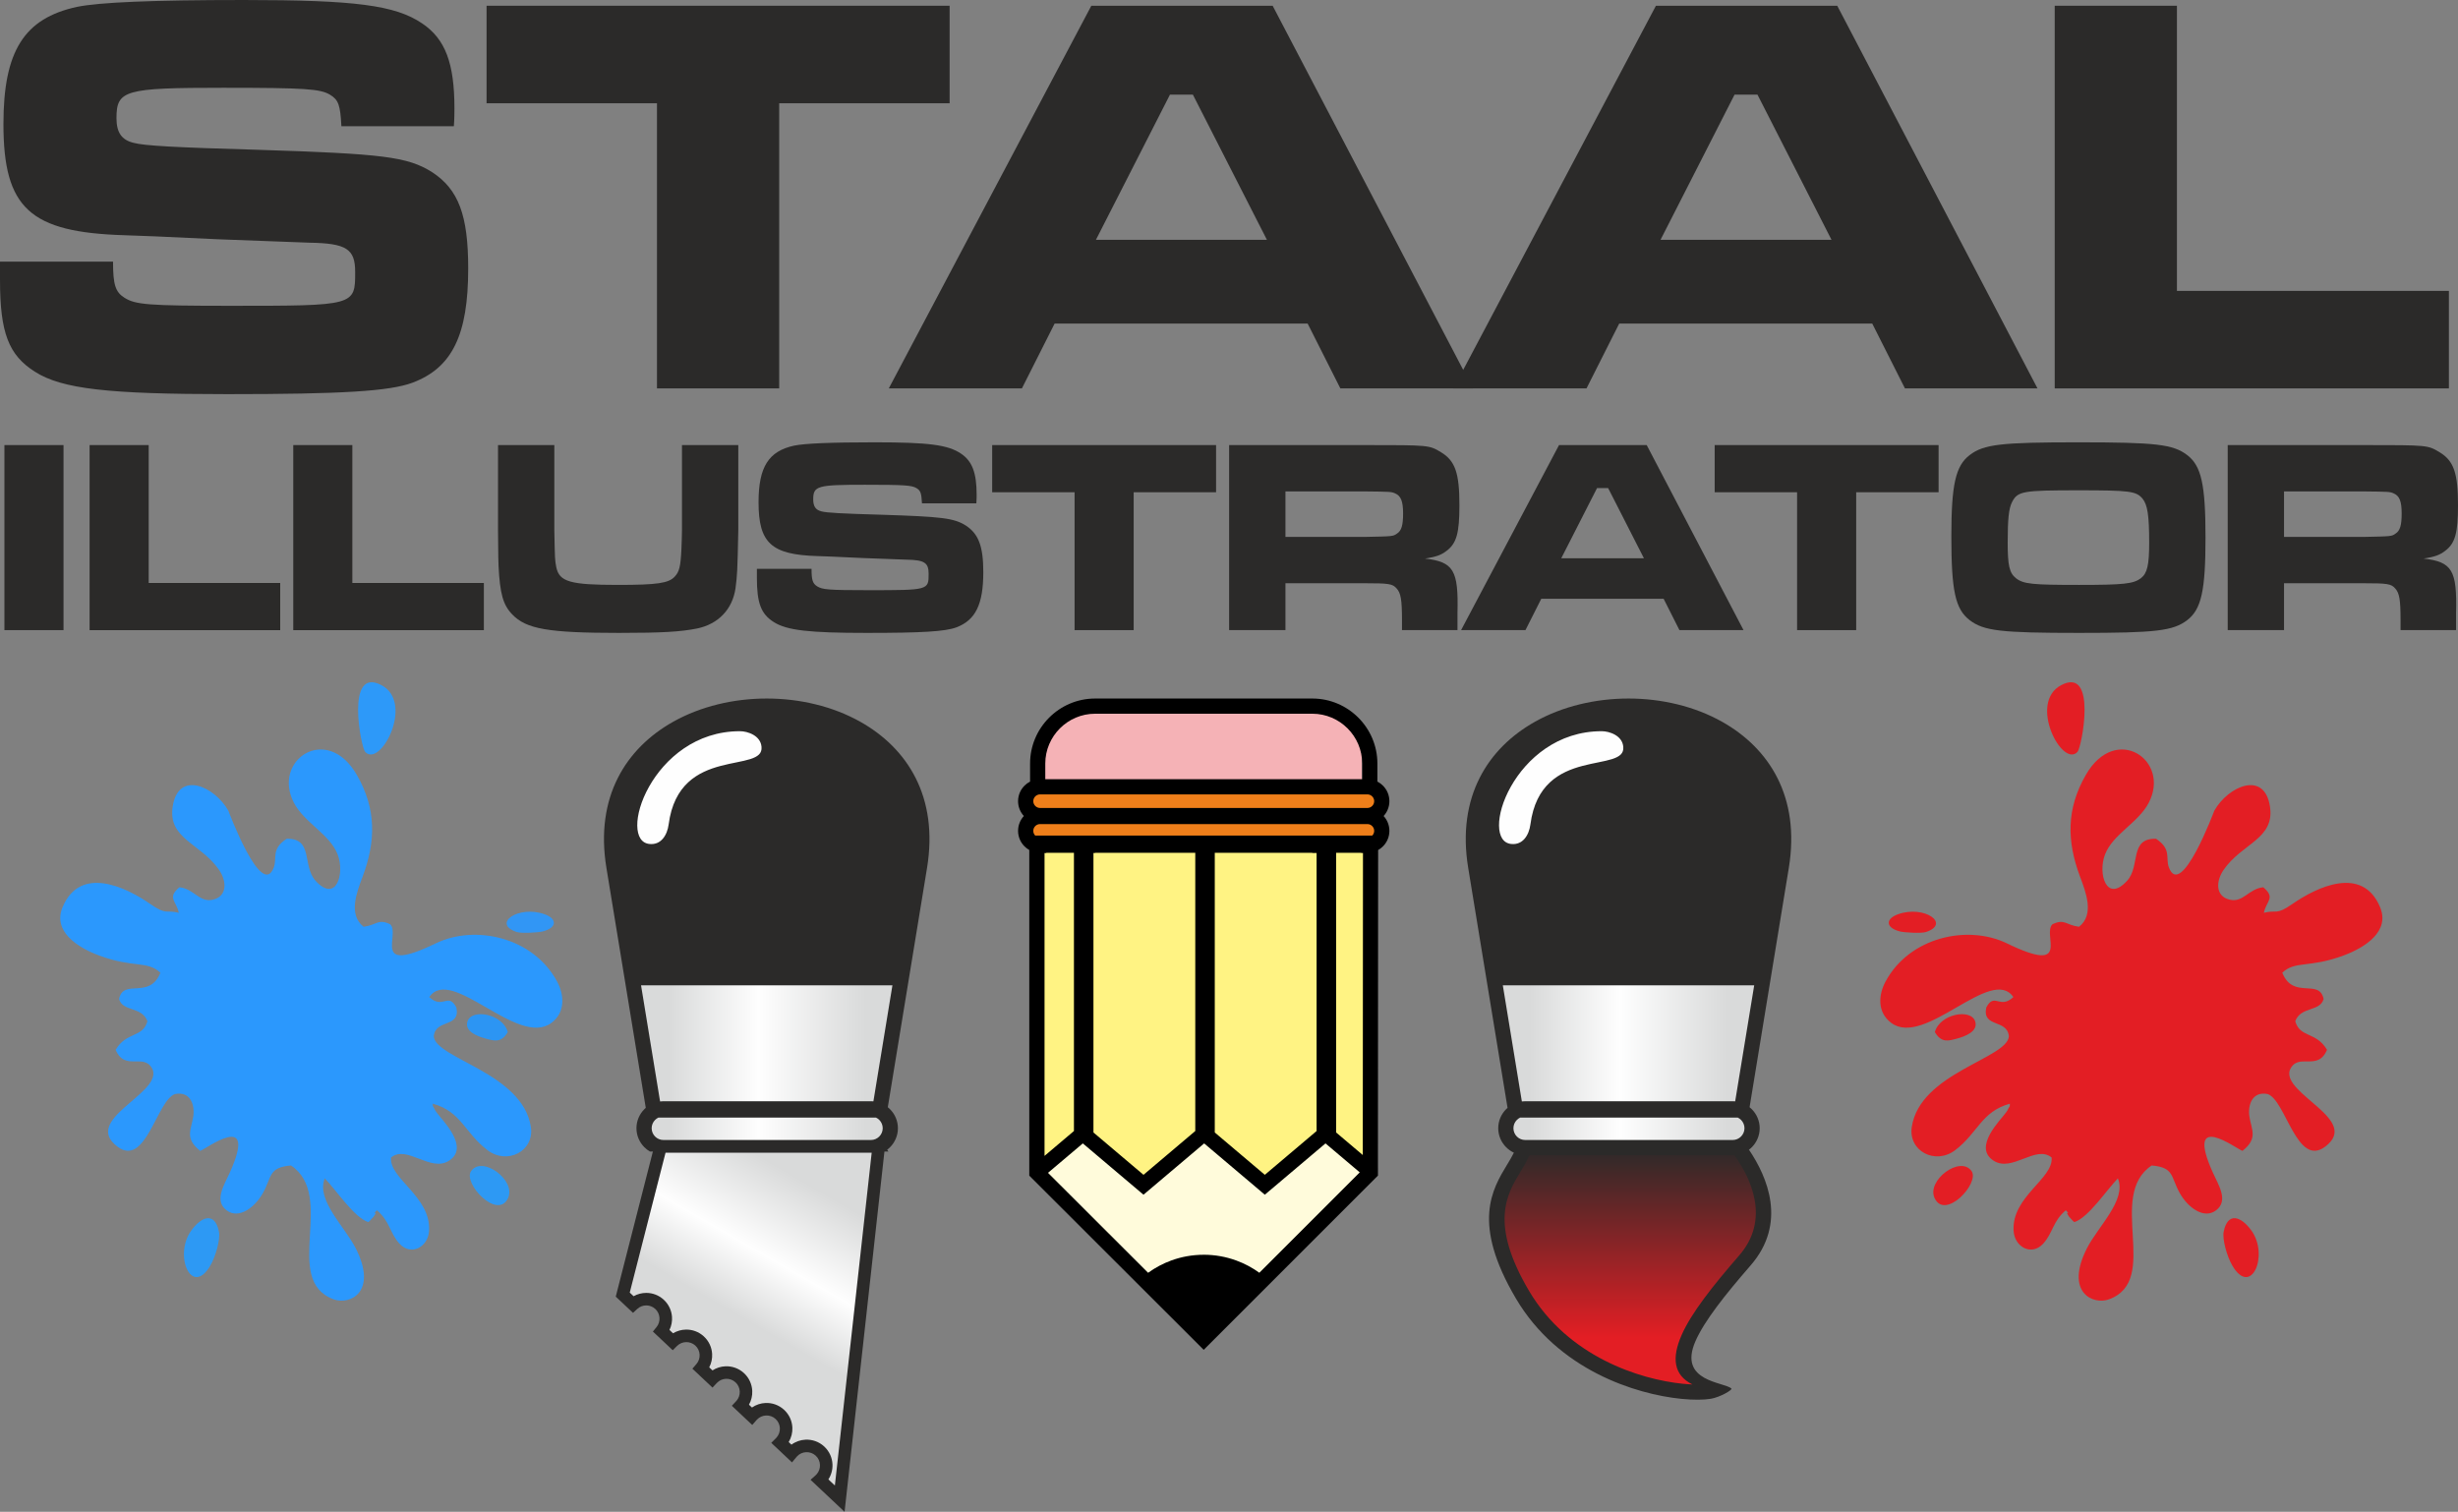 <?xml version="1.0" encoding="UTF-8"?>
<!DOCTYPE svg PUBLIC "-//W3C//DTD SVG 1.0//EN" "http://www.w3.org/TR/2001/REC-SVG-20010904/DTD/svg10.dtd">
<!-- Creator: CorelDRAW 2020 (64-Bit) -->
<svg xmlns="http://www.w3.org/2000/svg" xml:space="preserve" width="207.142mm" height="127.418mm" version="1.0" style="shape-rendering:geometricPrecision; text-rendering:geometricPrecision; image-rendering:optimizeQuality; fill-rule:evenodd; clip-rule:evenodd"
viewBox="0 0 11831.83 7278.06"
 xmlns:xlink="http://www.w3.org/1999/xlink"
 xmlns:xodm="http://www.corel.com/coreldraw/odm/2003">
 <rect x="0" y="0" width="11831.83" height="7278.06" fill="#808080" stroke="none"/>
 <defs>
  <style type="text/css">
   <![CDATA[
    .str0 {stroke:#2B2A29;stroke-width:11.42;stroke-miterlimit:22.926}
    .fil11 {fill:#FEFEFE}
    .fil9 {fill:#2B2A29}
    .fil3 {fill:#FFFBDB}
    .fil2 {fill:#FFF383}
    .fil4 {fill:#F5B2B6}
    .fil5 {fill:#EF7F1A}
    .fil7 {fill:#E31E24}
    .fil14 {fill:#2B98FD}
    .fil18 {fill:#2C95F3}
    .fil16 {fill:#2D99F4}
    .fil15 {fill:#2D99F9}
    .fil17 {fill:#3196F5}
    .fil1 {fill:#2B2A29;fill-rule:nonzero}
    .fil0 {fill:#2B2A29;fill-rule:nonzero}
    .fil6 {fill:black;fill-rule:nonzero}
    .fil10 {fill:url(#id0)}
    .fil12 {fill:url(#id1)}
    .fil8 {fill:url(#id2)}
    .fil13 {fill:url(#id3);fill-rule:nonzero}
   ]]>
  </style>
  <linearGradient id="id0" gradientUnits="userSpaceOnUse" x1="7364.06" y1="4963.12" x2="8313.47" y2="4963.12">
   <stop offset="0" style="stop-opacity:1; stop-color:#D9DADA"/>
   <stop offset="0.459" style="stop-opacity:1; stop-color:#FEFEFE"/>
   <stop offset="1" style="stop-opacity:1; stop-color:#D9DADA"/>
  </linearGradient>
  <linearGradient id="id1" gradientUnits="userSpaceOnUse" xlink:href="#id0" x1="3215.84" y1="4963.12" x2="4165.26" y2="4963.12">
  </linearGradient>
  <linearGradient id="id2" gradientUnits="userSpaceOnUse" x1="7846.62" y1="5524.68" x2="7846.67" y2="6441.16">
   <stop offset="0" style="stop-opacity:1; stop-color:#2B2A29"/>
   <stop offset="1" style="stop-opacity:1; stop-color:#E31E24"/>
  </linearGradient>
  <linearGradient id="id3" gradientUnits="userSpaceOnUse" x1="3810.61" y1="5654.82" x2="3452.53" y2="6275.03">
   <stop offset="0" style="stop-opacity:1; stop-color:#D9DADA"/>
   <stop offset="0.561" style="stop-opacity:1; stop-color:#FEFEFE"/>
   <stop offset="1" style="stop-opacity:1; stop-color:#D9DADA"/>
  </linearGradient>
 </defs>
 <g id="Laag_x0020_1">
  <path class="fil0" d="M3180.2 5488.71l1083.17 0c-66.04,596.44 -132,1192.9 -197.94,1789.35l-163.74 -154.01 24.47 -21.92 2.05 -1.99 2.05 -2.19 0.12 0c11.88,-12.98 17.36,-29.63 16.64,-46.03 -0.73,-16.34 -7.68,-32.4 -20.66,-44.27l-1.06 -0.83 0.03 -0.09c-12.82,-11.25 -29.04,-16.44 -45.01,-15.73 -16.32,0.73 -32.35,7.65 -44.21,20.61l0.06 0.06c-8.19,9.04 -15.88,19.07 -23.67,28.51l-99.96 -94.02c8.2,-8.23 16.36,-16.83 24.75,-24.82 11.88,-12.99 17.36,-29.64 16.64,-46.04 -0.73,-16.34 -7.68,-32.4 -20.67,-44.28 -12.98,-11.88 -29.63,-17.36 -46.03,-16.64 -16.19,0.72 -32.11,7.55 -43.95,20.29l-22.35 25.32 -98.23 -92.39 21.62 -23.14 0.05 0.05c11.76,-12.96 17.18,-29.52 16.46,-45.84 -0.73,-16.34 -7.68,-32.4 -20.66,-44.28 -12.9,-11.79 -29.4,-17.29 -45.67,-16.65 -16.2,0.64 -32.19,7.44 -44.11,20.23l-20.67 22.16 -96.95 -91.17 19.18 -21.87c11.44,-13.04 16.63,-29.52 15.75,-45.67 -0.89,-16.14 -7.82,-31.95 -20.61,-43.65 -12.58,-11.5 -28.58,-17.02 -44.44,-16.71 -15.87,0.32 -31.62,6.55 -43.66,18.5l-20.7 20.55 -95.49 -89.83 17.68 -21.78c10.56,-12.99 15.18,-29.15 14,-44.95l0 -0.12c-1.16,-15.65 -8.05,-30.9 -20.5,-42.27 -12.25,-11.21 -27.73,-16.74 -43.17,-16.73 -15.49,0.01 -30.97,5.67 -43.09,16.82l-20.64 18.99 -83.06 -78.12c64.19,-251.14 128.47,-502.26 192.73,-753.38l23.45 0z"/>
  <path class="fil1" d="M-0 1259.46l0 88.38c0,254.1 41.43,361.82 168.48,441.91 129.82,82.86 353.53,107.72 925.26,107.72 549.63,0 781.64,-13.81 892.12,-55.23 190.57,-71.81 267.91,-229.24 267.91,-549.63 0,-256.86 -46.95,-381.15 -174,-464.01 -118.76,-74.57 -237.53,-88.38 -845.16,-107.72 -389.44,-11.05 -541.34,-19.33 -591.06,-33.14 -58,-13.81 -82.86,-49.72 -82.86,-118.76 0,-135.34 38.67,-146.39 513.72,-146.39 397.72,0 466.78,5.52 513.73,33.15 41.43,24.85 49.72,49.71 55.24,151.9l541.34 0c2.76,-35.91 2.76,-74.57 2.76,-85.62 0,-218.19 -44.19,-334.2 -154.67,-408.76 -129.82,-88.39 -323.15,-113.25 -858.97,-113.25 -441.91,0 -696.01,11.05 -803.73,33.15 -254.1,55.24 -353.53,212.67 -353.53,563.44 0,406.01 127.05,522.01 582.77,535.82l149.14 5.52 298.29 13.81 441.91 16.57c179.53,2.76 220.96,30.38 220.96,140.86 0,162.96 0,162.96 -602.11,162.96 -394.96,0 -455.72,-5.52 -508.2,-38.66 -44.19,-27.62 -55.24,-63.53 -55.24,-174l-544.11 0z"/>
  <path id="1" class="fil1" d="M2342.14 27.62l0 469.53 820.3 0 0 1372.69 588.3 0 0 -1372.69 820.31 0 0 -469.53 -2228.9 0z"/>
  <path id="2" class="fil1" d="M6451.94 1869.85l638.01 0 -963.93 -1842.23 -872.78 0 -974.97 1842.23 640.77 0 157.43 -312.1 1218.02 0 157.43 312.1zm-353.53 -715.35l-823.06 0 356.29 -698.77 110.48 0 356.29 698.77z"/>
  <path id="3" class="fil1" d="M9169.7 1869.85l638.01 0 -963.93 -1842.23 -872.78 0 -974.97 1842.23 640.77 0 157.43 -312.1 1218.02 0 157.43 312.1zm-353.53 -715.35l-823.06 0 356.29 -698.77 110.48 0 356.29 698.77z"/>
  <path id="4" class="fil1" d="M9890.57 27.62l0 1842.23 1897.47 0 0 -469.53 -1309.17 0 0 -1372.69 -588.3 0z"/>
  <path class="fil1" d="M21.24 2142.69l0 890.84 284.48 0 0 -890.84 -284.48 0z"/>
  <path id="1" class="fil1" d="M431.26 2142.69l0 890.84 917.55 0 0 -227.05 -633.07 0 0 -663.79 -284.48 0z"/>
  <path id="2" class="fil1" d="M1411.58 2142.69l0 890.84 917.55 0 0 -227.05 -633.07 0 0 -663.79 -284.48 0z"/>
  <path id="3" class="fil1" d="M2397.24 2142.69l0 410.03c1.34,144.24 1.34,144.24 2.67,173.63 6.68,130.88 21.37,185.64 65.44,231.05 66.78,70.79 173.63,89.48 514.2,89.48 207.02,0 296.5,-5.34 376.63,-21.37 101.51,-21.37 169.62,-92.16 184.31,-193.66 8.01,-62.77 9.35,-77.47 13.35,-279.14l0 -410.03 -271.12 0 0 410.03c0,18.7 -1.34,61.44 -2.67,92.16 -4,84.14 -10.68,108.18 -32.05,130.88 -29.38,32.06 -85.48,40.07 -272.46,40.07 -231.06,0 -283.15,-14.69 -297.84,-85.48 -6.68,-36.06 -6.68,-37.4 -9.35,-177.63l0 -410.03 -271.12 0z"/>
  <path id="4" class="fil1" d="M3643.35 2738.36l0 42.74c0,122.88 20.03,174.96 81.47,213.7 62.77,40.07 170.95,52.09 447.42,52.09 265.78,0 377.97,-6.68 431.4,-26.71 92.15,-34.73 129.55,-110.86 129.55,-265.78 0,-124.21 -22.71,-184.31 -84.14,-224.38 -57.43,-36.06 -114.86,-42.74 -408.69,-52.09 -188.32,-5.35 -261.77,-9.35 -285.81,-16.03 -28.05,-6.68 -40.07,-24.04 -40.07,-57.43 0,-65.44 18.7,-70.78 248.42,-70.78 192.33,0 225.71,2.67 248.42,16.03 20.04,12.02 24.04,24.04 26.71,73.46l261.77 0c1.34,-17.36 1.34,-36.06 1.34,-41.41 0,-105.51 -21.37,-161.6 -74.79,-197.66 -62.77,-42.74 -156.27,-54.76 -415.37,-54.76 -213.7,0 -336.57,5.34 -388.66,16.03 -122.88,26.71 -170.95,102.84 -170.95,272.46 0,196.33 61.44,252.42 281.81,259.1l72.12 2.67 144.24 6.68 213.7 8.01c86.81,1.34 106.84,14.69 106.84,68.12 0,78.8 0,78.8 -291.16,78.8 -190.99,0 -220.37,-2.67 -245.75,-18.7 -21.37,-13.35 -26.71,-30.72 -26.71,-84.14l-263.11 0z"/>
  <path id="5" class="fil1" d="M4775.92 2142.69l0 227.05 396.67 0 0 663.79 284.48 0 0 -663.79 396.67 0 0 -227.05 -1077.82 0z"/>
  <path id="6" class="fil1" d="M5916.52 3033.53l271.12 0 0 -225.71 383.31 0c112.19,0 132.22,2.67 150.92,24.04 21.37,22.71 26.71,54.75 26.71,154.93l0 46.75 267.12 0 0 -82.81c5.34,-205.68 -18.7,-245.75 -156.26,-261.77 53.42,-8.01 78.8,-17.36 104.17,-37.4 48.08,-36.07 61.44,-86.82 61.44,-219.04 0,-154.93 -20.04,-213.7 -88.15,-255.1 -57.43,-34.72 -57.43,-34.72 -364.61,-34.72l-655.77 0 0 890.84zm271.12 -448.76l0 -219.04 381.98 0c122.88,1.34 126.88,1.34 145.58,9.35 28.05,12.02 38.73,37.4 38.73,97.5 0,56.1 -8.01,82.81 -29.38,96.17 -18.7,13.35 -18.7,13.35 -154.93,16.02l-381.98 0z"/>
  <path id="7" class="fil1" d="M8084.17 3033.53l308.52 0 -466.12 -890.84 -422.04 0 -471.46 890.84 309.86 0 76.13 -150.92 588.99 0 76.13 150.92zm-170.96 -345.92l-398 0 172.29 -337.9 53.42 0 172.29 337.9z"/>
  <path id="8" class="fil1" d="M8253.79 2142.69l0 227.05 396.67 0 0 663.79 284.48 0 0 -663.79 396.67 0 0 -227.05 -1077.82 0z"/>
  <path id="9" class="fil1" d="M10004.74 2129.34c-372.63,0 -455.44,9.35 -523.55,61.44 -68.11,52.09 -88.15,142.91 -88.15,391.33 0,261.77 18.7,349.92 88.15,403.34 68.12,52.09 150.92,61.44 526.23,61.44 368.62,0 452.76,-9.35 520.88,-61.44 68.12,-52.09 88.15,-141.57 88.15,-398 0,-255.1 -20.03,-344.58 -88.15,-396.67 -68.12,-52.09 -150.92,-61.44 -523.55,-61.44zm0 231.05c248.42,0 277.8,4.01 308.52,40.07 24.04,29.38 32.06,80.13 32.06,212.36 0,108.18 -9.35,146.91 -40.07,170.95 -36.06,26.71 -80.13,32.06 -297.83,32.06 -224.38,0 -267.12,-4.01 -303.18,-32.06 -32.06,-25.38 -40.07,-61.44 -40.07,-172.29 0,-113.53 5.35,-164.28 21.37,-194.99 26.71,-52.09 52.09,-56.1 319.21,-56.1z"/>
  <path id="10" class="fil1" d="M10723.29 3033.53l271.12 0 0 -225.71 383.31 0c112.19,0 132.22,2.67 150.92,24.04 21.37,22.71 26.71,54.75 26.71,154.93l0 46.75 267.12 0 0 -82.81c5.34,-205.68 -18.7,-245.75 -156.26,-261.77 53.42,-8.01 78.8,-17.36 104.17,-37.4 48.08,-36.07 61.44,-86.82 61.44,-219.04 0,-154.93 -20.04,-213.7 -88.15,-255.1 -57.43,-34.72 -57.43,-34.72 -364.61,-34.72l-655.77 0 0 890.84zm271.12 -448.76l0 -219.04 381.98 0c122.88,1.34 126.88,1.34 145.58,9.35 28.05,12.02 38.73,37.4 38.73,97.5 0,56.1 -8.01,82.81 -29.38,96.17 -18.7,13.35 -18.7,13.35 -154.93,16.02l-381.98 0z"/>
  <g id="_1656207867920">
   <g>
    <path class="fil2" d="M4991.38 5644.46l0 -1605.94 1605.94 0 -1.02 1605.94 -801.95 801.95 -802.98 -801.95z"/>
    <path class="fil3" d="M4991.37 5644.44l0 -1.06 74.86 -63.32 146.03 -123.5 146.02 123.49 146.03 123.51 146.01 -123.5 146.02 -123.49 146.02 123.49 146 123.5 146.03 -123.5 146.03 -123.5 146.01 123.49 69.88 59.1 0 5.29 -801.96 801.94 -802.98 -801.95z"/>
    <path class="fil4" d="M5263 3378.66l1016.78 0c151.98,0 276.32,124.34 276.32,276.32l0 230.57 -1569.43 0 0 -230.57c0,-151.98 124.34,-276.32 276.32,-276.32z"/>
    <path class="fil5" d="M4998.14 3766.94l1575.25 0c38.09,-0.01 69.26,31.16 69.26,69.26l-0.01 0.01c0,38.1 -31.16,69.26 -69.26,69.27l-1575.25 0c-38.11,-0.01 -69.27,-31.16 -69.27,-69.27l0 -0.02c0,-38.09 31.16,-69.26 69.27,-69.25zm0 142.9l1575.25 0c38.09,-0.01 69.26,31.16 69.26,69.26l-0.01 0.01c0,38.1 -31.16,69.26 -69.26,69.27l-1575.25 0c-38.11,-0.01 -69.27,-31.16 -69.27,-69.27l0 -0.02c0,-38.09 31.16,-69.26 69.27,-69.25z"/>
   </g>
   <path class="fil6" d="M4954.79 4092.16c-8.51,-4.77 -16.3,-10.69 -23.14,-17.53 -19.16,-19.15 -31.05,-45.63 -31.05,-74.79 0,-27.49 10.58,-52.62 27.85,-71.46 -17.27,-18.83 -27.85,-43.94 -27.85,-71.43 0,-29.17 11.89,-55.66 31.05,-74.8 7.81,-7.81 16.82,-14.43 26.75,-19.5l0 -86.92c0,-86.11 35.19,-164.35 91.88,-221.04 56.67,-56.68 134.94,-91.88 221.02,-91.88l517.81 0 10.37 0 517.81 0c86.08,0 164.34,35.2 221.02,91.88 56.69,56.69 91.88,134.92 91.88,221.04l0 86.92c9.93,5.07 18.95,11.69 26.75,19.5 19.16,19.14 31.05,45.64 31.05,74.8 0,27.49 -10.58,52.6 -27.85,71.43 17.26,18.83 27.85,43.96 27.85,71.46 0,29.16 -11.89,55.64 -31.05,74.79 -6.85,6.85 -14.65,12.77 -23.16,17.54 -0.29,509.99 -0.5,1019.98 -0.98,1529.98l0.07 0.05 0 37.21 -0.1 0.11 -13.01 13 -13.1 13.1 -13.1 13.1 -13.1 13.1 -13.11 13.11 -13.11 13.1 -13.09 13.1 -13.11 13.11 -13.1 13.1 -13.1 13.11 -13.1 13.11 -13.1 13.1 -13.11 13.1 -13.1 13.1 -13.1 13.11 -13.1 13.1 -13.11 13.1 -13.1 13.11 -13.1 13.1 -13.1 13.11 -13.1 13.1 -13.11 13.1 -13.1 13.11 -13.1 13.1 -13.11 13.11 -26.2 26.21 -13.1 13.1 -13.1 13.1 -13.11 13.11 -13.1 13.1 -13.1 13.1 -13.11 13.11 -13.1 13.1 -13.1 13.1 -13.1 13.1 -13.11 13.11 -13.1 13.1 -13.1 13.1 -3.15 3.14 0.09 0.06 -28.15 28.15 -296.26 296.26 -0.11 -0.1 -324.63 -324.2 -514.94 -514.3 0 -14.97 0 -18 0 0 0 -1534.28zm1606.01 14.43l-8.47 0 0 -1.01 -120.86 0.02 0 1042.62 0.01 303.62 128.39 108.61 0.93 -1453.86zm-223.22 0l-20.7 0 0 -0.98 -469.44 0.03 0 778.78 0 567.48 240.92 203.78 249.21 -210.78 0 -1338.31zm-584.04 -0.95l-481.84 -0.03 0 0.98 -8.3 0 0.01 764.25 0 581.11 240.9 203.73 249.23 -210.82 0 -1339.22zm-584.04 -0.03l-133.25 -0.02 0 1.01 -8.29 0 0 1457.96 141.56 -119.75 -0.01 -1339.2zm-79.62 1502.34l-45.2 38.24 481.83 481.19c33.81,-24.54 71.17,-44.55 111.13,-59.16 48.85,-17.87 101.62,-27.62 156.61,-27.62l0.1 -0.1c54.82,0 107.57,9.78 156.57,27.67 39.92,14.58 77.24,34.57 111.05,59.06l483.33 -483.32 -164.88 -139.46 -292.07 247 -292.02 -246.99 -292.04 246.99 -292.05 -247 -122.37 103.5zm709.6 -2171.99l-10.37 0 -517.81 0c-65.86,0 -125.81,26.99 -169.27,70.46 -43.49,43.49 -70.47,103.41 -70.47,169.3l0 75.36 757.55 0.01 10.37 0 757.55 -0.01 0 -75.36c0,-65.89 -26.98,-125.81 -70.47,-169.3 -43.46,-43.46 -103.41,-70.46 -169.27,-70.46l-517.81 0zm0 388.28l-10.37 0 -782.67 0c-8.93,0 -17.11,3.7 -23.05,9.64 -5.94,5.94 -9.64,14.11 -9.64,23.04 0,8.94 3.7,17.13 9.65,23.07 5.98,5.99 14.14,9.71 23.04,9.73l782.67 -0.04 10.37 0 782.67 0.04c8.89,-0.02 17.06,-3.74 23.04,-9.73 5.95,-5.94 9.65,-14.13 9.65,-23.07 0,-8.92 -3.7,-17.1 -9.64,-23.04 -5.95,-5.93 -14.13,-9.64 -23.05,-9.64l-782.67 0zm0 142.9l-10.37 0 -782.67 0c-8.93,0 -17.11,3.69 -23.05,9.64 -5.94,5.94 -9.64,14.11 -9.64,23.02 0,8.84 3.61,16.93 9.42,22.86l805.94 0 10.37 0 805.94 0c5.81,-5.93 9.42,-14.02 9.42,-22.86 0,-8.9 -3.7,-17.08 -9.64,-23.02 -5.95,-5.95 -14.13,-9.64 -23.05,-9.64l-782.67 0z"/>
  </g>
  <g id="_1656207868592">
   <path class="fil7" d="M10378.35 4037.99c75.77,50.25 44.96,91.7 61.51,136.97 58.22,159.29 218.69,-271.75 218.77,-271.89 65.86,-117.4 241.83,-197.09 268.26,-19.25 23.1,155.51 -134.51,175.07 -223.45,303.99 -36.89,53.49 -40.59,126.67 29.21,143.26 66,15.69 91.17,-52.88 162.01,-59.58 60.39,51.61 14.81,64.32 2.68,122.81 63.76,-15.97 57.06,13.36 136.88,-42.13 118.4,-82.32 337.44,-187.38 422.35,14.59 48.79,116.04 -69.67,193.65 -174.69,232.77 -166.77,62.14 -232.31,23.73 -295.94,83.21 52.86,131.84 177.82,25.23 199.02,126.51 -17.57,62.83 -109.54,34.3 -136.52,107.12 22.57,80.88 100.23,48.8 152.9,137.53 -45.39,108.14 -141.75,7.94 -179.61,98.9 -34.07,115.92 342.14,237.64 171.24,367.05 -136.9,103.66 -190.49,-225.01 -277.86,-253.04 -74.51,-14.36 -95.7,53.83 -87.38,108.21 9.86,64.45 42.9,104.84 -33.32,165.42 -27.49,-8 -280.53,-201.71 -142.42,104.97 26.55,58.96 77.09,134.9 14.9,181.53 -57.75,43.3 -134.15,-12.23 -174.06,-82.7 -44.61,-78.77 -25.35,-124.04 -135.47,-133.54 -219.72,146.93 46.16,551.85 -205.54,644.46 -77.14,28.38 -213.32,-33.82 -106.53,-245.09 53.17,-105.19 192.62,-233.7 149.27,-337.1 -52.88,53.67 -141.3,188.69 -209.25,210.31 -2.9,-1.55 -8.9,-7.39 -7.62,-6.25l-18.16 -19.86c-27.14,-39.32 15.7,1.9 -15.39,-30.89 -63.36,52.77 -62.19,110.04 -109.31,161.11 -55.73,60.42 -137.69,16.23 -142.23,-62.43 -9.52,-164.66 192.88,-250.98 183.05,-352.6 -75.89,-62.54 -188.87,72.08 -278.33,15.91 -104.59,-65.67 36.21,-199.6 57.88,-231.53 15.17,-22.35 -0.18,3.8 10.55,-17.11 14.19,-27.66 6.85,-2.6 8.91,-26.4 -138.01,38.61 -152.11,139.04 -263.15,223.67 -95.64,72.89 -226.73,4.44 -208.94,-111.8 39.9,-260.8 460.65,-329.23 467.4,-436.42 -8.32,-84.65 -129.15,-39.37 -108.98,-138.03 39.2,-76.06 65.1,10.66 130.57,-50.64 -105.99,-154.77 -425.84,244.8 -587.66,124.46 -69.71,-51.84 -61.15,-136.9 -27.83,-198.95 115.17,-214.53 395.11,-275.79 584.34,-184.07 316.16,153.24 167.55,-43.74 219.41,-92.06 59.83,-27.84 63.05,3.78 127.74,12.22 75.49,-58.58 32.77,-166.9 4.65,-241.99 -63.93,-170.73 -65.92,-325.49 27.87,-488.83 144.43,-251.55 410.56,-70.52 302.65,134.65 -50.49,96.01 -172.08,150 -209.99,247.81 -36.08,93.09 7.53,236.44 106.99,125.99 64.19,-71.29 8.6,-204.75 138.62,-201.25z"/>
   <path class="fil7" d="M9921.53 3298.56c175.46,-92.67 98.84,299.4 78.83,321.02 -73.39,79.3 -238.93,-236.47 -78.83,-321.02z"/>
   <path class="fil7" d="M10837.06 5923.5c86.58,118.99 -1.18,323.31 -91.45,169.32 -25.95,-44.26 -48.93,-127.08 -41.66,-163.24 19.2,-95.58 82.39,-75.8 133.12,-6.08z"/>
   <path class="fil7" d="M9489.95 5637.22c42.09,58.09 -128,239.78 -177.91,129.75 -38.49,-84.86 123.04,-205.5 177.91,-129.75z"/>
   <path class="fil7" d="M9136.55 4401.27c125.74,-44.95 255.39,45.44 134.3,85.5 -22.94,7.59 -104.61,2.46 -124.81,-2.59 -69.69,-17.42 -71.63,-60.7 -9.49,-82.91z"/>
   <path class="fil7" d="M9313.63 4968.46c24.17,-87.98 174.42,-114.83 194.23,-50.96 15.2,49.02 -50.84,72.23 -85.81,81.82 -41.59,11.4 -76.37,23.55 -108.42,-30.86z"/>
  </g>
  <g id="_1656207876032">
   <path class="fil8" d="M7328.49 6232.63c-264.88,-448.74 -26.12,-570.75 6.52,-707.95l0.09 -0.23c2.19,0.15 4.4,0.23 6.64,0.23l998.8 0c8.28,0 16.32,-1.11 23.98,-3.15 86.39,114.44 211.5,343 34.63,546.46 -248.08,285.36 -413.28,520.58 -189.32,581.71 277.26,75.67 -545.09,152.58 -881.34,-417.08z"/>
   <path class="fil9" d="M7295.36 5343.58c362.41,0 724.83,0 1087.24,0l192.08 -1171.67c168.85,-1030.03 -1640.24,-1030.03 -1471.39,0l192.08 1171.67z"/>
   <path class="fil10" d="M7295.36 5343.58l14.95 0c-35.98,12.97 -61.87,47.51 -61.87,87.81l0 0c0,51.32 41.98,93.29 93.3,93.29l998.8 0c51.31,0 93.29,-41.98 93.29,-93.29l0 0c0,-40.3 -25.89,-74.84 -61.86,-87.81l10.63 0 104.36 -636.6 -1295.97 0 104.36 636.6z"/>
   <path class="fil0" d="M7341.74 5301.51l998.8 0c4.01,0 7.97,0.18 11.89,0.55l91.56 -558.48 -1210.01 0 91.63 558.94c5.29,-0.66 10.67,-1.01 16.14,-1.01zm-44.69 949.7c-213.74,-362.1 -115.03,-524.89 -41.08,-646.85 11.82,-19.48 22.92,-37.79 31.26,-55.2 -13.85,-6.47 -26.39,-15.32 -37.11,-26.01l-0.13 -0.14c-23.52,-23.58 -38.13,-56.02 -38.13,-91.61 0,-35.74 14.61,-68.24 38.13,-91.76 2.16,-2.16 4.4,-4.26 6.71,-6.27l-189.43 -1155.59c-55.96,-341.35 94.42,-575.86 321.55,-703.27 132.72,-74.46 291.61,-111.69 450.17,-111.69 158.56,0 317.45,37.23 450.16,111.69 227.11,127.42 377.5,361.94 321.55,703.27l-188.93 1152.51c3.63,2.92 7.1,6.05 10.4,9.34l0.13 0.14c23.52,23.53 38.13,55.97 38.13,91.63 0,35.74 -14.61,68.24 -38.13,91.75 -4.51,4.51 -9.35,8.7 -14.49,12.51l1.59 0c88.24,130.68 183.79,353.22 7.34,556.19 -122.01,140.36 -223.41,267.8 -265.81,365.53 -85.29,196.53 141.09,195.09 173.32,227.32 6.32,6.32 -55.27,42.04 -99.39,49.25 -32.62,5.32 -82.38,6.28 -142.55,0.19 -220.04,-22.26 -592.38,-139.21 -795.26,-482.92zm64.58 -689.93c-10.6,26.8 -26.33,52.74 -43.35,80.81 -64.24,105.92 -149.96,247.31 41.66,571.95 187.86,318.26 534.5,426.76 739.53,447.49 16.81,1.7 32.58,2.8 47.12,3.38 -91.87,-45.83 -99.35,-128.58 -52.56,-236.41 46.21,-106.51 151.5,-239.39 277.53,-384.37 151.85,-174.68 55.99,-372.39 -23.01,-483.1 -2.66,0.17 -5.33,0.25 -8.01,0.25l-978.91 0zm1094.35 -890.88l82.68 -504.35c50.05,-305.38 -83.45,-514.59 -285.25,-627.81 -121.49,-68.17 -267.8,-102.26 -414.43,-102.26 -146.63,0 -292.94,34.09 -414.43,102.26 -201.82,113.22 -335.31,322.45 -285.25,627.81l82.68 504.35 1234 0zm-91.13 709.77l-1047.32 0c-5.89,2.82 -11.24,6.62 -15.82,11.2 -10.29,10.29 -16.68,24.47 -16.68,40.03 0,15.64 6.35,29.83 16.55,40.02l0.13 0.14c10.2,10.21 24.38,16.55 40.02,16.55l998.8 0c15.55,0 29.74,-6.4 40.03,-16.69 10.28,-10.28 16.68,-24.46 16.68,-40.02 0,-15.62 -6.37,-29.82 -16.62,-40.09 -4.56,-4.55 -9.9,-8.33 -15.78,-11.13z"/>
   <path class="fil11 str0" d="M7709.8 3514.36c38.91,0 104.96,21.75 109.77,80.93 11.46,141.17 -397.31,-6.43 -447.12,374.34 -6.79,52.1 -37.71,105.56 -98.94,99 -169.04,-18.07 7.11,-554.27 436.29,-554.27z"/>
  </g>
  <path class="fil9" d="M3147.15 5343.58c362.41,0 724.83,0 1087.24,0l192.08 -1171.67c168.85,-1030.03 -1640.24,-1030.03 -1471.4,0l192.08 1171.67z"/>
  <path class="fil12" d="M3147.15 5343.58l14.94 0c-35.97,12.97 -61.86,47.51 -61.86,87.81l0 0c0,51.32 41.98,93.29 93.29,93.29l998.8 0c51.32,0 93.3,-41.98 93.3,-93.29l0 0c0,-40.3 -25.89,-74.84 -61.87,-87.81l10.63 0 104.36 -636.6 -1295.96 0 104.36 636.6z"/>
  <path class="fil0" d="M3193.52 5301.51l998.8 0c4.02,0 7.97,0.19 11.9,0.55l91.55 -558.48 -1210.01 0 91.63 558.94c5.29,-0.66 10.67,-1.01 16.14,-1.01zm-65.04 242.12c-9.72,-5.67 -18.65,-12.57 -26.57,-20.48l-0.14 -0.14c-23.52,-23.58 -38.13,-56.02 -38.13,-91.61 0,-35.74 14.61,-68.24 38.13,-91.76 2.17,-2.16 4.4,-4.26 6.71,-6.27l-189.43 -1155.59c-55.97,-341.35 94.41,-575.85 321.55,-703.27 132.71,-74.47 291.61,-111.7 450.16,-111.7 158.56,0 317.45,37.23 450.17,111.7 227.11,127.42 377.5,361.93 321.55,703.27l-188.94 1152.51c3.63,2.92 7.11,6.05 10.4,9.34l0.14 0.14c23.51,23.53 38.12,55.97 38.12,91.63 0,35.74 -14.61,68.24 -38.12,91.75 -4.51,4.51 -9.36,8.7 -14.49,12.51l1.58 0 5.3 7.97 -1148 0zm1179.29 -873.23l82.67 -504.35c50.05,-305.38 -83.44,-514.59 -285.25,-627.81 -121.49,-68.17 -267.8,-102.26 -414.43,-102.26 -146.62,0 -292.94,34.09 -414.43,102.26 -201.81,113.22 -335.31,322.45 -285.25,627.81l82.67 504.35 1234.01 0zm-91.14 709.77l-1047.31 0c-5.89,2.82 -11.25,6.62 -15.82,11.2 -10.29,10.29 -16.69,24.47 -16.69,40.03 0,15.64 6.35,29.83 16.55,40.02l0.14 0.14c10.2,10.21 24.38,16.55 40.02,16.55l998.8 0c15.56,0 29.74,-6.4 40.04,-16.69 10.28,-10.28 16.67,-24.46 16.67,-40.02 0,-15.62 -6.37,-29.82 -16.62,-40.09 -4.56,-4.55 -9.9,-8.33 -15.78,-11.13z"/>
  <path class="fil11 str0" d="M3561.59 3514.36c38.92,0 104.97,21.75 109.77,80.93 11.46,141.17 -397.31,-6.43 -447.12,374.34 -6.79,52.1 -37.7,105.56 -98.94,99 -169.03,-18.07 7.12,-554.27 436.29,-554.27z"/>
  <path class="fil13" d="M4195.97 5549.16l-992.33 0 -172.29 673.47 18.56 17.46c18.78,-10.56 39.81,-15.9 60.9,-15.91 29.9,-0.02 59.94,10.73 83.78,32.55 24.33,22.25 37.81,51.9 40.09,82.3 1.62,21.52 -2.4,43.47 -12.13,63.45l17.18 16.15c18.89,-11.41 40.25,-17.39 61.73,-17.82 30.7,-0.62 61.72,10.13 86.23,32.53 24.98,22.85 38.5,53.52 40.21,84.74 1.21,21.99 -3.41,44.29 -13.96,64.41l15.68 14.75c18.96,-12.26 40.62,-18.88 62.51,-19.75 31.48,-1.24 63.5,9.48 88.64,32.47 25.31,23.16 38.86,54.38 40.26,86.08 1.01,22.74 -4.22,45.78 -15.83,66.34l14.43 13.57c19.52,-13.49 42.13,-20.81 64.99,-21.84 31.67,-1.41 63.92,9.31 89.24,32.46 25.32,23.16 38.85,54.37 40.27,86.08 1.06,23.93 -4.8,48.2 -17.72,69.57l13.3 12.51c20.17,-14.88 43.94,-22.93 68,-24 31.64,-1.41 63.89,9.3 89.22,32.44l1.06 0.83 -0.05 0.11c24.68,23.06 37.88,53.87 39.28,85.17 1.11,25.11 -5.4,50.6 -19.69,72.7l31.19 29.34 177.24 -1602.19z"/>
  <g id="_1656207885200">
   <path class="fil14" d="M1379.63 4037.99c-75.77,50.25 -44.97,91.7 -61.51,136.97 -58.23,159.29 -218.69,-271.75 -218.77,-271.89 -65.87,-117.4 -241.84,-197.09 -268.26,-19.25 -23.1,155.51 134.52,175.07 223.45,303.99 36.9,53.49 40.6,126.67 -29.2,143.26 -66,15.69 -91.17,-52.88 -162.01,-59.58 -60.39,51.61 -14.81,64.32 -2.68,122.81 -63.76,-15.97 -57.06,13.36 -136.88,-42.13 -118.41,-82.32 -337.44,-187.38 -422.36,14.59 -48.78,116.04 69.68,193.65 174.69,232.77 166.77,62.14 232.31,23.73 295.94,83.21 -52.86,131.84 -177.82,25.23 -199.02,126.51 17.57,62.83 109.54,34.3 136.52,107.12 -22.57,80.88 -100.23,48.8 -152.9,137.53 45.39,108.14 141.75,7.94 179.61,98.9 34.06,115.92 -342.15,237.64 -171.24,367.05 136.9,103.66 190.49,-225.01 277.86,-253.04 74.5,-14.36 95.7,53.83 87.38,108.21 -9.86,64.45 -42.9,104.84 33.32,165.42 27.49,-8 280.53,-201.71 142.42,104.97 -26.55,58.96 -77.09,134.9 -14.9,181.53 57.74,43.3 134.15,-12.23 174.05,-82.7 44.62,-78.77 25.36,-124.04 135.48,-133.54 219.72,146.93 -46.16,551.85 205.54,644.46 77.14,28.38 213.32,-33.82 106.53,-245.09 -53.16,-105.19 -192.61,-233.7 -149.26,-337.1 52.88,53.67 141.3,188.69 209.25,210.31 2.9,-1.55 8.9,-7.39 7.62,-6.25l18.16 -19.86c27.14,-39.32 -15.7,1.9 15.39,-30.89 63.36,52.77 62.19,110.04 109.31,161.11 55.73,60.42 137.69,16.23 142.23,-62.43 9.52,-164.66 -192.88,-250.98 -183.05,-352.6 75.89,-62.54 188.87,72.08 278.32,15.91 104.59,-65.67 -36.2,-199.6 -57.88,-231.53 -15.17,-22.35 0.17,3.8 -10.55,-17.11 -14.19,-27.66 -6.85,-2.6 -8.91,-26.4 138.01,38.61 152.11,139.04 263.15,223.67 95.64,72.89 226.72,4.44 208.94,-111.8 -39.9,-260.8 -460.65,-329.23 -467.41,-436.42 8.33,-84.65 129.15,-39.37 108.99,-138.03 -39.2,-76.06 -65.1,10.66 -130.57,-50.64 105.98,-154.77 425.84,244.8 587.66,124.46 69.71,-51.84 61.15,-136.9 27.83,-198.95 -115.17,-214.53 -395.12,-275.79 -584.35,-184.07 -316.16,153.24 -167.55,-43.74 -219.4,-92.06 -59.83,-27.84 -63.06,3.78 -127.74,12.22 -75.49,-58.58 -32.77,-166.9 -4.65,-241.99 63.92,-170.73 65.92,-325.49 -27.87,-488.83 -144.43,-251.55 -410.56,-70.52 -302.65,134.65 50.49,96.01 172.09,150 209.99,247.81 36.08,93.09 -7.53,236.44 -106.99,125.99 -64.19,-71.29 -8.6,-204.75 -138.62,-201.25z"/>
   <path class="fil15" d="M1836.44 3298.56c-175.46,-92.67 -98.84,299.4 -78.83,321.02 73.39,79.3 238.92,-236.47 78.83,-321.02z"/>
   <path class="fil16" d="M920.91 5923.5c-86.57,118.99 1.18,323.31 91.46,169.32 25.95,-44.26 48.92,-127.08 41.66,-163.24 -19.2,-95.58 -82.39,-75.8 -133.12,-6.08z"/>
   <path class="fil16" d="M2268.02 5637.22c-42.09,58.09 128.01,239.78 177.92,129.75 38.49,-84.86 -123.04,-205.5 -177.92,-129.75z"/>
   <path class="fil17" d="M2621.42 4401.27c-125.74,-44.95 -255.39,45.44 -134.31,85.5 22.94,7.59 104.61,2.46 124.82,-2.59 69.69,-17.42 71.62,-60.7 9.49,-82.91z"/>
   <path class="fil18" d="M2444.35 4968.46c-24.17,-87.98 -174.42,-114.83 -194.23,-50.96 -15.2,49.02 50.84,72.23 85.8,81.82 41.6,11.4 76.38,23.55 108.42,-30.86z"/>
  </g>
 </g>
</svg>
